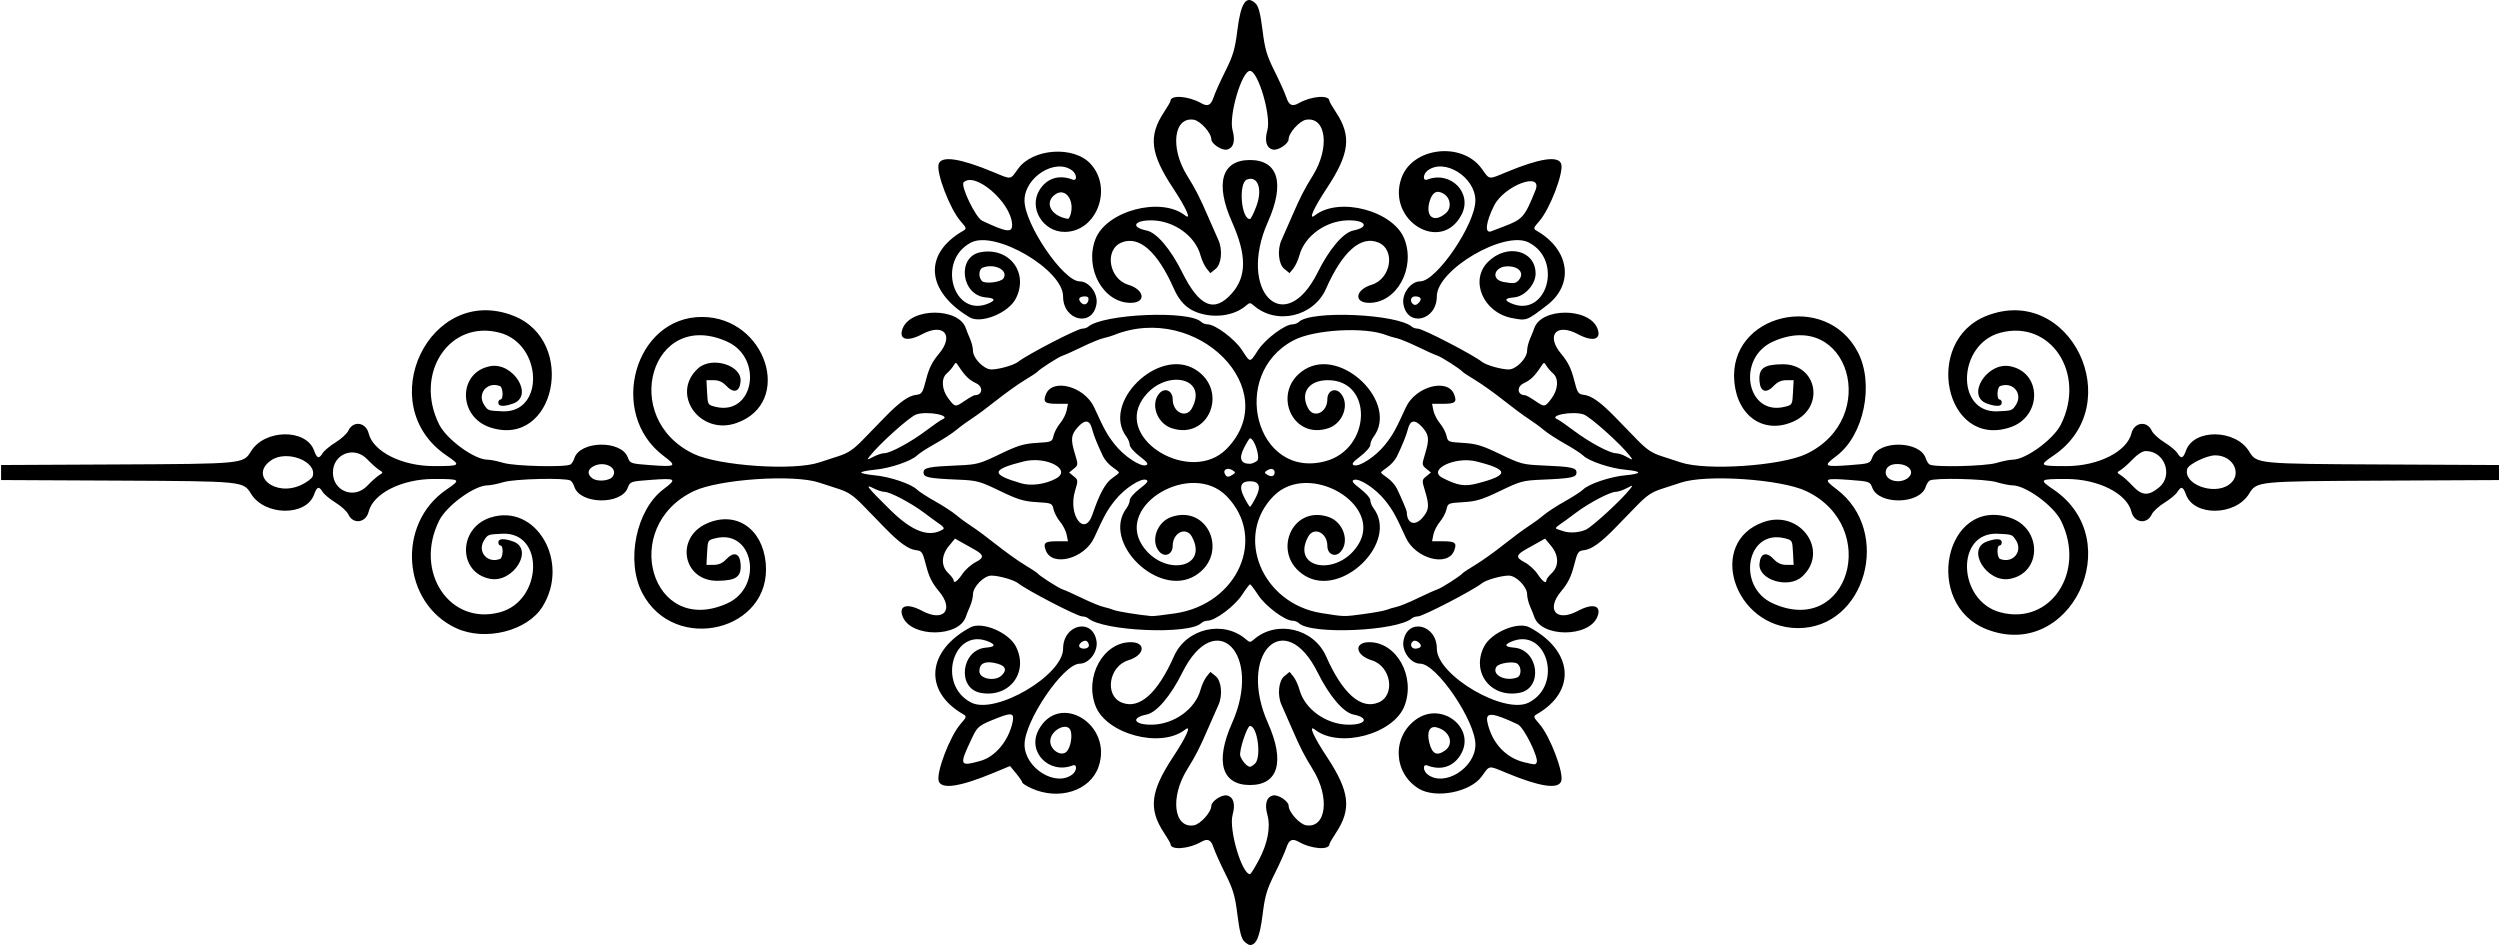 <?xml version="1.0" encoding="UTF-8"?>
<svg version="1.1" viewBox="0 0 1164 440" xmlns="http://www.w3.org/2000/svg">
<path d="m579.23 438.23c-1.252-1.252-2.158-4.857-3.076-12.25-1.102-8.872-1.959-11.791-5.596-19.069-2.362-4.726-4.838-10.239-5.502-12.25-1.233-3.735-2.736-4.424-5.815-2.664-5.834 3.335-14.236 3.941-14.236 1.026 0-0.372-1.365-2.737-3.034-5.256-7.336-11.075-6.358-19.319 4.184-35.282 6.308-9.551 8.822-15.274 5.599-12.746-11.296 8.862-36.684 2.089-41.709-11.127-5.18-13.63 3.67-29.61 16.41-29.61 7.367 0 6.561 6.103-1.113 8.426-9.036 2.735-11.202 16.314-3.135 19.655 8.177 3.387 16.721-4.156 24.404-21.545 5.749-13.012 23.097-17.013 33.649-7.761 1.573 1.379 1.927 1.379 3.5 0 10.552-9.252 27.9-5.251 33.649 7.761 7.683 17.389 16.227 24.932 24.404 21.545 8.067-3.341 5.901-16.92-3.135-19.655-7.68-2.33-8.48-8.43-1.12-8.43 12.736 0 21.588 15.976 16.404 29.608-5.025 13.217-30.413 19.99-41.709 11.127-3.223-2.529-0.709 3.195 5.599 12.746 10.543 15.963 11.52 24.206 4.184 35.282-1.669 2.519-3.034 4.884-3.034 5.256 0 2.915-8.402 2.309-14.236-1.026-3.079-1.76-4.582-1.071-5.815 2.664-0.664 2.011-3.139 7.524-5.502 12.25-3.637 7.278-4.494 10.197-5.596 19.069-1.26 10.12-2.89 14.02-5.85 14.02-0.55 0-1.798-0.799-2.775-1.774zm6.981-37.976c4.035-7.631 5.453-15.201 3.9-20.826-1.394-5.049-0.477-8.293 2.559-9.055 2.374-0.596 7.334 2.667 7.334 4.825 0 2.922 5.123 8.599 8.185 9.07 9.311 1.432 11.078-13.041 3.16-25.875-4.223-6.845-5.841-10.012-9.906-19.388-2.026-4.675-4.148-9.499-4.715-10.721-2.082-4.484-1.453-11.269 1.246-13.455l2.47-2 1.767 2.183c0.972 1.2 2.248 3.966 2.834 6.145 2.416 8.974 12.334 16.1 22.621 16.256 8.344 0.126 10.084-3.208 2.47-4.731-4.64-0.928-11.188-8.614-16.575-19.454-15.498-31.189-37.599-8.827-23.189 23.463 7.98 17.9 4.81 28.82-8.37 28.82-13.183 0-16.354-10.919-8.368-28.815 14.41-32.29-7.691-54.653-23.189-23.463-5.387 10.84-11.935 18.526-16.575 19.454-7.614 1.523-5.874 4.857 2.47 4.731 10.287-0.155 20.205-7.282 22.621-16.256 0.587-2.179 1.862-4.944 2.834-6.145l1.767-2.183 2.47 2c2.699 2.186 3.327 8.97 1.246 13.455-0.567 1.222-2.689 6.046-4.715 10.721-4.064 9.377-5.683 12.544-9.906 19.388-7.918 12.834-6.151 27.308 3.16 25.875 3.062-0.471 8.185-6.148 8.185-9.07 0-2.158 4.96-5.421 7.334-4.825 3.037 0.762 3.953 4.006 2.559 9.055-1.84 6.68 4.3 27.57 8.11 27.57 0.35 0 2.244-3.038 4.207-6.75zm-1.844-44.756c3.05-3.05 1.1-17.49-2.37-17.49-1.38 0-5.208 11.768-4.527 13.915 0.732 2.306 3.206 5.085 4.527 5.085 0.471 0 1.535-0.678 2.363-1.506zm-104.12 11.54c-2.337-1.061-4.262-2.289-4.277-2.728-0.015-0.439-1.305-2.34-2.866-4.223l-2.839-3.424-7.384 3.072c-15.76 6.557-24.347 7.902-25.776 4.039-1.397-3.776 5.161-21.024 10.158-26.718 2.822-3.215 2.906-3.527 1.212-4.5-18.593-10.68-17.032-29.545 3.347-40.452 5.417-2.899 17.813 2.316 21.177 8.91 6.138 12.032-3.058 24.085-16.458 21.571-11.149-2.091-8.989-20.142 2.518-21.047 4.099-0.322 4.673-1.235 1.646-2.614-16.659-7.59-24.918 19.813-8.497 28.194 11.29 5.77 42.78-12.7 42.78-25.1 0-11.426 13.846-14.511 15.561-3.467 0.75 4.84-3.46 10.46-7.84 10.46-7.597 0-25.802 26.789-25.678 37.785 0.122 10.828 14.426 19.731 22.208 13.823 2.256-1.712 2.381-5.064 0.157-4.211-10.915 4.189-21.138-6.281-15.943-16.328 9.477-18.326 35-2.807 28.002 17.026-3.924 11.121-18.429 15.736-31.216 9.931zm-23.75-12.77c6.887-1.905 13.081-9.335 14.935-17.916 0.925-4.28-0.284-4.69-6.575-2.228-9.087 3.556-9.696 4.02-12.193 9.277-6.223 13.106-6.049 13.6 3.832 10.867zm40.297-4.517c1.61-1.94 2.487-6.476 1.789-9.258-1.19-4.741-9.586-0.701-9.586 4.612 0 4.28 5.42 7.51 7.797 4.646zm-30.369-35.316c2.834-2.834 1.525-4.873-3.754-5.844-4.436-0.816-6.674 0.51-6.674 3.954 0 3.586 7.393 4.925 10.429 1.889zm40.57-13.86c0-0.793-0.47-1.731-1.044-2.086-1.291-0.798-4.139 1.423-3.386 2.64 0.896 1.449 4.43 1.007 4.43-0.554zm153.5 66.58c-11.946-7.379-12.431-24.384-0.922-32.356 12.093-8.377 27.91 4.6 20.406 16.742-3.402 5.505-9.068 7.298-15.391 4.872-2.224-0.853-2.098 2.498 0.157 4.211 7.782 5.908 22.086-2.995 22.208-13.823 0.12-11-18.08-37.79-25.68-37.79-4.381 0-8.593-5.617-7.841-10.457 1.71-11.04 15.56-7.96 15.56 3.47 0 12.4 31.485 30.866 42.79 25.096 16.421-8.381 8.163-35.785-8.497-28.194-3.027 1.379-2.453 2.292 1.646 2.614 11.507 0.905 13.666 18.956 2.518 21.047-13.4 2.514-22.597-9.539-16.458-21.571 3.364-6.593 15.76-11.809 21.177-8.91 20.379 10.906 21.939 29.772 3.347 40.452-1.694 0.973-1.61 1.285 1.212 4.5 4.997 5.693 11.555 22.942 10.158 26.718-1.415 3.825-9.972 2.522-25.392-3.868-8.693-3.602-7.781-3.724-11.566 1.547-5.323 7.412-21.567 10.556-29.434 5.697zm54.954-12.064c1.222-1.977-5.898-16.482-8.75-17.823-12.022-5.657-15.21-5.861-14.139-0.906 2.06 9.534 8.537 16.531 17.193 18.571 5.106 1.204 5.051 1.202 5.696 0.158zm-42.676-5.632c4.473-3.133 2.17-9.356-4.005-10.822-3.158-0.75-4.532 2.216-3.3 7.123 1.334 5.315 3.461 6.392 7.306 3.699zm33.641-34.05c1.969-0.756 2.068-4.744 0.158-6.33-1.645-1.366-8.65-0.415-9.81 1.331-2.479 3.731 4.091 7.133 9.653 4.999zm-44.988-14.28c0.753-1.218-2.095-3.438-3.386-2.64-1.771 1.095-1.152 3.527 0.897 3.527 1.067 0 2.188-0.399 2.489-0.887zm-448.92-8.59c-25.38-11.68-28.02-48.71-4.61-64.6 6.92-4.7 6.64-4.93-5.93-4.93-14.832 0-28.231 6.728-30.315 15.221-1.291 5.261-7.283 6.062-9.468 1.265-0.62-1.361-3.276-3.804-5.902-5.428s-5.34-3.876-6.032-5.005c-1.748-2.851-2.65-2.577-4.024 1.221-3.689 10.201-22.975 9.964-29.338-0.361-3.627-5.885-3.377-5.86-62.38-6.149l-54-0.26v-7l54-0.264c59.004-0.289 58.754-0.264 62.38-6.149 6.362-10.325 25.649-10.563 29.338-0.361 1.374 3.799 2.276 4.072 4.024 1.221 0.692-1.129 3.407-3.382 6.032-5.005s5.281-4.066 5.902-5.428c2.186-4.797 8.178-3.996 9.468 1.265 2.09 8.49 15.49 15.22 30.32 15.22 12.575 0 12.856-0.234 5.935-4.929-34.983-23.736-7.766-80.392 31.235-65.02 29.882 11.778 19.297 61.905-10.964 51.922-15-4.949-14.973-25.667 0.037-28.483 10.84-2.034 20.583 13.949 10.62 17.422-4.33 1.51-6.82 1.36-6.82-0.41 0-0.825 0.45-1.5 1-1.5 1.455 0 1.228-5.699-0.25-6.261-5.938-2.256-10.759 3.545-7.315 8.802 1.724 2.632 1.783 2.652 8.468 2.955 19.722 0.893 18.722-31.191-1.139-36.564-23.462-6.347-40.191 18.887-28.304 42.691 3.47 6.949 16.382 16.363 22.478 16.389 1.409 6e-3 4.771 0.681 7.471 1.5 5.168 1.568 29.083 2.123 31.206 0.724 0.613-0.404 1.412-1.688 1.776-2.853 2.564-8.224 21.815-8.594 24.879-0.478 1.087 2.879 1.295 2.952 10.333 3.63 12.283 0.921 12.78 0.575 6.262-4.346-26.09-19.7-13.42-64.85 18.14-64.63 29.787 0.202 42.594 40.004 15.893 49.389-17.12 6.017-30.931-13.672-17.865-25.467 6.336-5.719 20.318-1.498 19.77 5.969-0.371 5.047-3.17 5.914-6.759 2.093-1.64-1.75-3.44-2.54-5.76-2.54h-3.376l0.3 5.75c0.297 5.689 0.338 5.759 3.899 6.64 17.758 4.389 22.589-22.639 5.425-30.354-35.152-15.801-50.428 35.654-15.525 52.293 11.726 5.59 46.739 7.943 58.5 3.932 1.65-0.563 5.607-1.852 8.794-2.864 4.57-1.452 6.999-3.081 11.5-7.713 3.138-3.23 7.8-8.024 10.358-10.653 6.548-6.728 10.874-9.811 14.308-10.197 2.759-0.311 3.082-0.806 4.732-7.248 1.308-5.105 2.848-8.192 5.886-11.795 7.325-8.687 2.322-14.607-7.775-9.201-7.028 3.762-11.153 2.476-8.998-2.805 3.95-9.68 26.217-9.626 29.373 0.071 0.294 0.904 1.162 3.062 1.928 4.795 0.766 1.733 1.393 4.273 1.393 5.644 0 3.491 5.112 8.705 8.535 8.705 3.506 0 10.527-1.996 12.465-3.543 4.16-3.32 27.59-15.46 29.84-15.46 0.968 0 2.187-0.376 2.709-0.835 6.884-6.048 47.219-7.796 52.73-2.285 0.616 0.616 1.951 1.12 2.968 1.12 3.511 0 12.611 6.809 15.974 11.952 3.991 6.104 3.564 6.104 7.555 0 3.36-5.14 12.46-11.95 15.97-11.95 1.016 0 2.352-0.504 2.968-1.12 5.511-5.511 45.847-3.764 52.73 2.285 0.522 0.459 1.742 0.835 2.709 0.835 2.253 0 25.682 12.136 29.841 15.457 1.938 1.547 8.959 3.543 12.465 3.543 3.423 0 8.535-5.213 8.535-8.705 0-1.371 0.627-3.911 1.393-5.644 0.766-1.733 1.634-3.891 1.928-4.795 3.156-9.697 25.423-9.752 29.373-0.071 2.155 5.281-1.97 6.567-8.998 2.805-10.097-5.406-15.1 0.515-7.775 9.201 3.038 3.603 4.579 6.69 5.886 11.795 1.65 6.442 1.974 6.937 4.732 7.248 3.434 0.387 7.761 3.47 14.308 10.197 2.559 2.629 7.22 7.423 10.358 10.653 4.501 4.632 6.93 6.261 11.5 7.713 3.187 1.012 7.144 2.301 8.794 2.864 11.761 4.011 46.774 1.658 58.5-3.932 34.903-16.639 19.627-68.094-15.525-52.293-17.164 7.715-12.333 34.743 5.425 30.354 3.561-0.88 3.603-0.95 3.899-6.64l0.3-5.75h-3.376c-2.322 0-4.121 0.793-5.763 2.542-3.589 3.82-6.388 2.954-6.759-2.093-0.441-5.996 1.98-7.776 10.708-7.872 16.156-0.179 19.987 19.996 5.065 26.671-13.55 6.061-25.963-2.265-27.478-18.43-2.963-31.625 42.56-42.618 57.503-13.885 7.719 14.842 2.851 38.655-9.864 48.255-6.519 4.922-6.021 5.267 6.262 4.346 9.038-0.678 9.246-0.751 10.333-3.63 3.063-8.116 22.315-7.746 24.879 0.478 0.363 1.165 1.162 2.449 1.776 2.853 2.123 1.399 26.038 0.844 31.206-0.724 2.7-0.819 6.062-1.494 7.471-1.5 6.096-0.026 19.008-9.44 22.478-16.389 11.888-23.805-4.842-49.038-28.304-42.691-19.862 5.373-20.861 37.457-1.139 36.564 6.685-0.303 6.744-0.323 8.468-2.955 3.444-5.256-1.377-11.057-7.315-8.802-1.47 0.56-1.7 6.26-0.24 6.26 0.55 0 1 0.675 1 1.5 0 1.771-2.493 1.921-6.822 0.412-9.963-3.473-0.221-19.456 10.62-17.422 15.01 2.816 15.037 23.534 0.037 28.483-30.261 9.983-40.845-40.144-10.964-51.922 39.001-15.373 66.218 41.283 31.235 65.02-6.921 4.696-6.64 4.929 5.935 4.929 14.832 0 28.231-6.728 30.315-15.221 1.291-5.261 7.283-6.062 9.468-1.265 0.62 1.361 3.276 3.804 5.902 5.428 2.626 1.624 5.34 3.876 6.032 5.005 1.748 2.851 2.65 2.577 4.024-1.221 3.689-10.201 22.975-9.964 29.338 0.361 3.627 5.885 3.377 5.86 62.38 6.149l54 0.264v7l-54 0.264c-59.004 0.289-58.754 0.264-62.38 6.149-6.362 10.325-25.649 10.563-29.338 0.361-1.374-3.799-2.276-4.072-4.024-1.221-0.692 1.129-3.407 3.382-6.032 5.005-2.626 1.624-5.282 4.066-5.902 5.428-2.185 4.797-8.178 3.996-9.468-1.265-2.09-8.5-15.49-15.23-30.32-15.23-12.575 0-12.856 0.234-5.935 4.929 34.983 23.736 7.766 80.392-31.235 65.02-29.882-11.778-19.297-61.905 10.964-51.922 15 4.949 14.973 25.667-0.037 28.483-10.84 2.034-20.583-13.949-10.62-17.422 4.33-1.51 6.82-1.36 6.82 0.41 0 0.825-0.45 1.5-1 1.5-1.455 0-1.228 5.699 0.25 6.261 5.938 2.256 10.759-3.545 7.315-8.802-1.724-2.632-1.783-2.652-8.468-2.955-19.722-0.893-18.722 31.191 1.139 36.564 23.462 6.347 40.191-18.887 28.304-42.691-3.47-6.949-16.382-16.363-22.478-16.389-1.409-6e-3 -4.771-0.681-7.471-1.5-5.168-1.568-29.083-2.123-31.206-0.724-0.613 0.404-1.412 1.688-1.776 2.853-2.564 8.224-21.815 8.594-24.879 0.478-1.087-2.879-1.295-2.952-10.333-3.63-12.283-0.921-12.78-0.575-6.262 4.346 26.091 19.699 13.423 64.844-18.136 64.629-29.787-0.202-42.594-40.004-15.893-49.389 17.12-6.017 30.931 13.672 17.865 25.467-6.336 5.719-20.318 1.498-19.77-5.969 0.371-5.047 3.17-5.914 6.759-2.093 1.643 1.749 3.441 2.542 5.763 2.542h3.376l-0.3-5.75c-0.297-5.689-0.338-5.759-3.899-6.64-17.758-4.389-22.589 22.639-5.425 30.354 35.152 15.801 50.428-35.654 15.525-52.293-11.726-5.59-46.739-7.943-58.5-3.932-1.65 0.563-5.607 1.852-8.794 2.864-4.57 1.452-6.999 3.081-11.5 7.713-3.138 3.23-7.8 8.024-10.358 10.653-6.548 6.728-10.874 9.811-14.308 10.197-2.759 0.311-3.082 0.806-4.732 7.248-1.308 5.105-2.848 8.192-5.886 11.795-7.325 8.687-2.322 14.607 7.775 9.201 7.028-3.762 11.153-2.476 8.998 2.805-3.95 9.68-26.217 9.626-29.373-0.071-0.294-0.904-1.162-3.062-1.928-4.795-0.76-1.73-1.39-4.27-1.39-5.65 0-3.49-5.11-8.7-8.54-8.7-3.5 0-10.52 2-12.46 3.54-4.16 3.32-27.59 15.46-29.84 15.46-0.968 0-2.187 0.376-2.709 0.835-6.884 6.048-47.219 7.796-52.73 2.285-0.62-0.62-1.95-1.12-2.97-1.12-3.511 0-12.611-6.809-15.974-11.952-1.803-2.757-3.503-5.012-3.778-5.012s-1.975 2.255-3.778 5.012c-3.36 5.14-12.46 11.95-15.97 11.95-1.016 0-2.352 0.504-2.968 1.12-5.511 5.511-45.847 3.764-52.73-2.285-0.52-0.45-1.74-0.83-2.71-0.83-2.25 0-25.68-12.14-29.84-15.46-1.94-1.54-8.96-3.54-12.46-3.54-3.43 0-8.54 5.21-8.54 8.7 0 1.371-0.627 3.911-1.393 5.644-0.766 1.733-1.634 3.891-1.928 4.795-3.156 9.697-25.423 9.752-29.373 0.071-2.155-5.281 1.97-6.567 8.998-2.805 10.097 5.406 15.1-0.515 7.775-9.201-3.038-3.603-4.579-6.69-5.886-11.795-1.65-6.442-1.974-6.937-4.732-7.248-3.434-0.387-7.761-3.47-14.308-10.197-2.559-2.629-7.22-7.423-10.358-10.653-4.501-4.632-6.93-6.261-11.5-7.713-3.187-1.012-7.144-2.301-8.794-2.864-11.761-4.011-46.774-1.658-58.5 3.932-34.903 16.639-19.627 68.094 15.525 52.293 17.164-7.715 12.333-34.743-5.425-30.354-3.561 0.88-3.603 0.95-3.899 6.64l-0.3 5.75h3.376c2.322 0 4.121-0.793 5.763-2.542 3.589-3.82 6.388-2.954 6.759 2.093 0.441 5.996-1.98 7.776-10.708 7.872-16.156 0.179-19.987-19.996-5.065-26.671 13.55-6.061 25.963 2.265 27.478 18.43 2.963 31.625-42.56 42.618-57.503 13.885-7.719-14.842-2.851-38.655 9.864-48.255 6.519-4.922 6.021-5.267-6.262-4.346-9.038 0.678-9.246 0.751-10.333 3.63-3.063 8.116-22.315 7.746-24.879-0.478-0.363-1.165-1.162-2.449-1.776-2.853-2.123-1.399-26.038-0.844-31.206 0.724-2.7 0.819-6.062 1.494-7.471 1.5-6.096 0.026-19.008 9.44-22.478 16.389-11.888 23.805 4.842 49.038 28.304 42.691 19.862-5.373 20.861-37.457 1.139-36.564-6.685 0.303-6.744 0.323-8.468 2.955-3.444 5.256 1.377 11.057 7.315 8.802 1.49-0.56 1.72-6.26 0.26-6.26-0.55 0-1-0.675-1-1.5 0-1.771 2.493-1.921 6.822-0.412 9.963 3.473 0.221 19.456-10.62 17.422-15.01-2.816-15.037-23.534-0.037-28.483 21.331-7.037 37.509 20.651 24.294 41.578-7.088 11.224-26.611 16.075-39.959 9.929zm334.75-6.971c29.28-4.395 42.764-35.439 23.743-54.664-16.307-16.481-51.397 3.983-39.243 22.886 9.495 14.767 31.252 11.158 23.219-3.851-2.646-4.945-8.965-1.999-8.965 4.18 0 4.042-3.713 5.645-6.25 2.697-4.226-4.909-1.1-13.823 5.655-16.125 17.353-5.913 26.91 17.539 11.123 27.295-17.198 10.629-43.94-15.634-31.997-31.424 0.808-1.068 1.468-2.735 1.468-3.704 0-0.97 2.08-3.352 4.623-5.293 3.581-2.734 4.26-3.669 3.012-4.148-2.496-0.958-10.241 4.147-14.536 9.58-3.569 4.515-4.814 6.751-9.641 17.313-4.487 9.819-19.552 13.839-22.527 6.012-1.37-3.56-0.46-4.31 5.24-4.31h5.066l-0.62-3.1c-0.341-1.705-1.709-4.394-3.04-5.976s-2.709-4.189-3.061-5.794c-0.624-2.841-0.831-2.929-7.835-3.343-6.057-0.358-8.775-1.188-17.194-5.249-9.391-4.53-10.579-4.848-19.5-5.225-13.765-0.582-16-1.045-16-3.313s2.235-2.731 16-3.313c8.921-0.377 10.109-0.696 19.5-5.225 8.419-4.061 11.137-4.891 17.194-5.249 7.004-0.414 7.211-0.502 7.835-3.343 0.352-1.605 1.73-4.212 3.061-5.794 1.331-1.582 2.699-4.271 3.04-5.976l0.62-3.1h-5.066c-5.704 0-6.611-0.746-5.253-4.318 2.976-7.827 18.04-3.807 22.527 6.012 4.827 10.562 6.072 12.798 9.641 17.313 4.295 5.433 12.04 10.538 14.536 9.58 1.248-0.479 0.569-1.414-3.012-4.148-2.54-1.94-4.62-4.32-4.62-5.29 0-0.97-0.661-2.637-1.468-3.704-11.943-15.79 14.799-42.052 31.997-31.424 15.786 9.757 6.23 33.208-11.123 27.295-6.755-2.302-9.881-11.215-5.655-16.125 2.537-2.947 6.25-1.345 6.25 2.697 0 6.179 6.318 9.125 8.965 4.18 8.033-15.009-13.724-18.617-23.219-3.851-12.155 18.903 22.936 39.366 39.243 22.886 27.192-27.482-13.609-68.729-52.488-53.062-1.1 0.443-3.249 1.077-4.776 1.409-1.527 0.332-5.949 2.148-9.827 4.035s-7.971 3.723-9.095 4.08c-1.948 0.618-10.75 6.253-11.802 7.556-0.275 0.34-2.975 2.111-6 3.935s-8.868 5.996-12.985 9.272c-4.117 3.276-9.292 7.115-11.5 8.531s-5.452 3.791-7.207 5.277-6.231 4.402-9.945 6.479c-3.714 2.077-7.513 4.537-8.443 5.466-2.592 2.592-12.573 5.963-19.604 6.619-3.48 0.32-6.32 0.91-6.32 1.3 0 0.391 2.842 0.976 6.316 1.301 7.03 0.656 17.011 4.026 19.604 6.619 0.929 0.929 4.729 3.389 8.443 5.466 3.714 2.077 8.19 4.992 9.945 6.479s4.999 3.861 7.207 5.277c2.208 1.416 7.383 5.256 11.5 8.531s9.96 7.449 12.985 9.272 5.725 3.595 6 3.935c1.052 1.303 9.854 6.938 11.802 7.556 1.124 0.357 5.216 2.193 9.095 4.08s8.3 3.703 9.827 4.035c1.527 0.332 3.676 0.978 4.776 1.435 1.663 0.692 11.379 2.273 17.587 2.862 0.873 0.083 5.894-0.496 11.159-1.286zm87.702 0.321c4.704-0.614 9.452-1.479 10.552-1.922 1.1-0.443 3.249-1.077 4.776-1.409 1.527-0.332 5.949-2.148 9.827-4.035s7.971-3.723 9.095-4.08c1.948-0.618 10.75-6.253 11.802-7.556 0.275-0.34 2.975-2.111 6-3.935s8.868-5.996 12.985-9.272c4.117-3.276 9.292-7.115 11.5-8.531s5.452-3.791 7.207-5.277 6.231-4.402 9.945-6.479c3.714-2.077 7.513-4.537 8.443-5.466 2.592-2.592 12.573-5.963 19.604-6.619 8.07-0.754 8.07-1.848 0-2.601-7.03-0.656-17.011-4.026-19.604-6.619-0.929-0.929-4.729-3.389-8.443-5.466-3.714-2.077-8.19-4.992-9.945-6.479s-4.999-3.861-7.207-5.277c-2.208-1.416-7.383-5.256-11.5-8.531s-9.96-7.449-12.985-9.272-5.725-3.595-6-3.935c-1.052-1.303-9.854-6.938-11.802-7.556-1.124-0.357-5.216-2.193-9.095-4.08s-8.3-3.703-9.827-4.035c-1.527-0.332-3.676-0.966-4.776-1.409-9.843-3.966-33.556-2.662-43.159 2.374-30.456 15.972-17.612 64.974 14.762 56.318 21.38-5.7 22.35-37.72 1.15-37.72-8.908 0-13.058 5.884-9.214 13.066 2.646 4.945 8.965 1.999 8.965-4.18 0-4.042 3.713-5.645 6.25-2.697 4.226 4.909 1.1 13.823-5.655 16.125-17.353 5.913-26.91-17.539-11.123-27.295 17.198-10.629 43.94 15.634 31.997 31.424-0.808 1.068-1.468 2.735-1.468 3.704 0 0.97-2.08 3.352-4.623 5.293-3.581 2.734-4.26 3.669-3.012 4.148 2.496 0.958 10.241-4.147 14.536-9.58 3.569-4.515 4.814-6.751 9.641-17.313 4.487-9.819 19.552-13.839 22.527-6.012 1.358 3.572 0.451 4.318-5.253 4.318h-5.066l0.62 3.1c0.341 1.705 1.709 4.394 3.04 5.976s2.709 4.189 3.061 5.794c0.624 2.841 0.831 2.929 7.835 3.343 6.057 0.358 8.775 1.188 17.194 5.249 9.391 4.53 10.579 4.848 19.5 5.225 13.765 0.582 16 1.045 16 3.313s-2.235 2.731-16 3.313c-8.921 0.377-10.109 0.696-19.5 5.225-8.419 4.061-11.137 4.891-17.194 5.249-7.004 0.414-7.211 0.502-7.835 3.343-0.352 1.605-1.73 4.212-3.061 5.794-1.331 1.582-2.699 4.271-3.04 5.976l-0.62 3.1h5.066c5.704 0 6.611 0.746 5.253 4.318-2.976 7.827-18.04 3.807-22.527-6.012-4.827-10.562-6.072-12.798-9.641-17.313-4.295-5.433-12.04-10.538-14.536-9.58-1.248 0.479-0.569 1.414 3.012 4.148 2.543 1.942 4.623 4.323 4.623 5.293 0 0.97 0.661 2.637 1.468 3.704 11.943 15.79-14.799 42.052-31.997 31.424-15.786-9.757-6.23-33.208 11.123-27.295 6.755 2.302 9.881 11.215 5.655 16.125-2.537 2.947-6.25 1.345-6.25-2.697 0-6.179-6.318-9.125-8.965-4.18-8.033 15.009 13.724 18.617 23.219 3.851 12.155-18.903-22.936-39.366-39.243-22.886-18.492 18.69-5.552 50.202 22.409 54.569 10.859 1.696 9.878 1.675 19.528 0.415zm-186.76-18.79c1.27-1.877 4.011-4.29 6.089-5.363 4.069-2.1 3.901-3.39-0.781-5.981-1.235-0.684-3.733-2.084-5.551-3.111l-3.305-1.868-2.794 3.368c-3.66 4.413-3.791 9.441-0.33 12.723 1.365 1.295 2.483 2.795 2.483 3.333 0 1.743 1.825 0.392 4.19-3.101zm271.81 3.01c0-0.492 1.117-1.955 2.483-3.25 3.46-3.282 3.33-8.311-0.33-12.723l-2.794-3.368-3.305 1.868c-1.818 1.028-4.316 2.428-5.551 3.111-4.681 2.591-4.85 3.882-0.781 5.969 2.078 1.066 4.867 3.592 6.196 5.613 2.303 3.501 4.082 4.713 4.082 2.78zm-280.9-23.66c0.624-0.386 0.108-1.277-1.274-2.199-1.278-0.852-4.638-3.298-7.466-5.434-6.09-4.6-15.96-9.81-18.59-9.81-1.027 0-3.307-0.745-5.067-1.655-4.287-2.216-3.019-0.576 7.777 10.057 10.312 10.157 18.152 13.035 24.62 9.038zm299.18 0.214c2.862-1.197 16.875-14.073 20.741-19.058 1.437-1.853 1.391-1.86-1.723-0.25-1.76 0.91-4.04 1.655-5.067 1.655-2.63 0-12.5 5.207-18.59 9.807-2.828 2.136-6.232 4.613-7.565 5.504-1.773 1.185-2.041 1.742-1 2.075 0.782 0.251 2.098 0.681 2.923 0.956 2.824 0.942 7.064 0.658 10.282-0.688zm-229.63-7.15c3.29-9.738 6.083-14.806 9.374-17.011 1.633-1.094 2.968-2.214 2.968-2.489s-1.336-1.395-2.968-2.489-3.623-3.344-4.423-5c-2.598-5.377-4.434-9.952-5.155-12.842-1.052-4.218-3.317-4.5-6.605-0.82-3.239 3.624-3.443 5.614-1.299 12.651 1.472 4.832 1.451 5.059-0.622 6.75l-2.145 1.75 2.145 1.75c2.073 1.691 2.094 1.918 0.622 6.75-3.43 11.257 4.421 21.91 8.107 11zm153.76 1.423c2.985-3.547 3.15-5.511 1.044-12.423-1.472-4.832-1.451-5.059 0.622-6.75l2.145-1.75-2.145-1.75c-2.073-1.691-2.094-1.918-0.622-6.75 2.144-7.037 1.94-9.027-1.299-12.651-3.287-3.679-5.553-3.398-6.605 0.82-0.721 2.89-2.557 7.465-5.155 12.842-0.8 1.656-2.791 3.906-4.423 5s-2.968 2.214-2.968 2.489 1.336 1.395 2.968 2.489 3.623 3.344 4.423 5c2.138 4.425 4.603 10.234 4.603 10.847 0 5.512 3.826 6.848 7.411 2.587zm-77.604-9.549c2.442-4.838 1.493-7.311-2.807-7.311-4.3 0-5.249 2.472-2.807 7.311 1.269 2.514 2.532 4.571 2.807 4.571s1.538-2.057 2.807-4.571zm-413.91-5.12c1.978-2.062 4.496-4.312 5.596-5 2-1.25 2-1.25 0-2.5-1.1-0.688-3.618-2.938-5.596-5-6.04-6.3-15.9-2.42-15.9 6.25 0 8.674 9.862 12.55 15.904 6.25zm834.37 0.677c6.7-5.58 2.6-16.93-6.18-16.93-1.497 0-3.803 1.436-6.022 3.75-1.978 2.062-4.496 4.312-5.596 5-2 1.25-2 1.25 0 2.5 1.1 0.688 3.575 2.929 5.5 4.981 4.341 4.628 7.299 4.795 12.272 0.696zm-865.01-1.159c2.617-1.237 5.01-3.041 5.317-4.009 2.195-6.917-11.998-12.452-19.258-7.51-10.448 7.112 1.818 17.247 13.94 11.518zm897.41-0.02c6.633-4.515 2.45-13.733-6.243-13.759-3.893-0.011-12.31 4.03-13.014 6.249-2.212 6.969 11.943 12.489 19.258 7.51zm-546.14-2.88c7.902-4.192-4.331-10.712-15.039-8.014-15.101 3.804-15.318 6.007-1 10.169 4.599 1.337 11.104 0.463 16.039-2.155zm196.44 2.17c14.802-3.841 14.678-6.365-0.5-10.188-10.031-2.527-23.198 3.894-15.75 7.68 7.059 3.589 10.211 4.075 16.25 2.508zm-402.61-3.29c2.521-4.025-3.987-7.376-9.056-4.663-2.776 1.485-3.007 3.674-0.588 5.548 2.37 1.837 8.278 1.294 9.644-0.885zm602.86 0.86c3.551-2.695 0.761-6.518-4.8-6.576-3.351-0.035-5.45 1.494-5.45 3.968 0 3.797 6.504 5.452 10.25 2.608zm-314.25-1.63c1.333-0.875 1.333-1.094 0-1.969-2.524-1.657-4.913-0.302-3.5 1.985 0.77 1.246 1.585 1.242 3.5-0.015zm19.5-0.98c0-1.754-1.628-2.212-3.5-0.984-1.333 0.874-1.333 1.093 0 1.968 1.872 1.228 3.5 0.77 3.5-0.984zm-8.193-5.434c1.695-1.285-1.208-10.511-3.307-10.511-0.275 0-1.538 2.057-2.807 4.571-2.442 4.838-1.493 7.311 2.807 7.311 0.825 0 2.313-0.616 3.307-1.37zm-173.54-3.57c2.794 0 12.342-5.16 19.446-10.509 3.458-2.604 6.847-4.951 7.531-5.217 4.661-1.81-6.895-4.039-12.077-2.329-3.064 1.011-17.322 13.8-21.696 19.46-1.432 1.853-1.385 1.86 1.729 0.25 1.76-0.92 4.04-1.66 5.07-1.66zm347.13 1.25c-4.205-5.475-18.54-18.306-21.568-19.305-5.181-1.71-16.737 0.519-12.077 2.329 0.684 0.266 4.073 2.614 7.531 5.217 7.233 5.446 16.636 10.493 19.646 10.544 1.137 0.019 3.192 0.679 4.567 1.465 3.273 1.871 3.506 1.84 1.901-0.25zm-309.5-25.75c2.026-1.375 4.044-2.5 4.485-2.5 3.62 0 4.088-3.917 0.662-5.543-3.346-1.588-5.177-3.381-8.27-8.099-1.185-1.807-1.249-1.808-2.356-8e-3 -0.626 1.018-1.99 2.58-3.032 3.472-2.76 2.363-2.436 7.6 0.725 11.744 3.128 4.101 3.12 4.1 7.786 0.933zm272.98-0.933c3.161-4.144 3.484-9.381 0.725-11.744-1.042-0.892-2.406-2.454-3.032-3.472-1.107-1.8-1.171-1.8-2.356 8e-3 -3.092 4.718-4.923 6.511-8.27 8.099-3.425 1.625-2.958 5.543 0.662 5.543 0.44 0 2.458 1.125 4.485 2.5 4.666 3.167 4.658 3.168 7.786-0.933zm-270.93-37.84c-20.338-12.198-21.62-29.563-2.975-40.273 1.694-0.973 1.61-1.285-1.212-4.5-4.997-5.693-11.555-22.942-10.158-26.718 1.415-3.825 9.972-2.522 25.392 3.868 8.693 3.602 7.781 3.724 11.566-1.547 6.788-9.452 25.789-10.792 33.65-2.374 10.614 11.367 3.016 31.677-11.889 31.783-10.186 0.072-16.977-11.134-11.811-19.492 3.402-5.505 9.068-7.298 15.391-4.872 2.224 0.853 2.098-2.498-0.157-4.211-7.782-5.908-22.086 2.995-22.208 13.823-0.12 10.994 18.08 37.784 25.68 37.784 4.381 0 8.593 5.617 7.841 10.457-1.71 11.04-15.56 7.96-15.56-3.47 0-12.4-31.485-30.866-42.79-25.096-16.421 8.381-8.163 35.785 8.497 28.194 3.027-1.379 2.453-2.292-1.646-2.614-11.507-0.905-13.666-18.956-2.518-21.047 13.4-2.514 22.597 9.539 16.458 21.571-3.437 6.738-16.23 11.921-21.548 8.731zm55.37-8.06c0.21-1.09-0.34-1.67-1.58-1.67-2.626 0-3.44 1.054-2.081 2.691 1.414 1.704 3.234 1.195 3.665-1.024zm-39.589-10.04c2.453-3.765-4.075-7.161-9.653-5.021-1.887 0.724-2.089 4.486-0.336 6.239 1.459 1.459 8.829 0.56 9.988-1.219zm4.004-25.542c-0.838-10.253-17.384-24.34-22.537-19.188-1.563 1.563 5.596 16.438 8.594 17.855 11.848 5.601 14.311 5.836 13.942 1.332zm27.368-4.653c1.632-6.501-2.592-11.982-7.005-9.091-5.621 3.683-2.41 10.266 5.63 11.542 0.402 0.064 1.021-1.039 1.375-2.451zm205.32 48.633c-13.34-2.61-19.69-17.53-11.12-26.1 8.8-8.8 22.2-5.51 22.2 5.44 0 5.032-5.13 10.671-10.061 11.059-4.099 0.322-4.673 1.235-1.646 2.614 16.659 7.59 24.918-19.813 8.497-28.194-11.3-5.77-42.79 12.7-42.79 25.1 0 11.426-13.846 14.511-15.561 3.467-0.75-4.84 3.46-10.46 7.84-10.46 7.597 0 25.802-26.789 25.678-37.785-0.12-10.828-14.43-19.731-22.21-13.823-2.256 1.712-2.381 5.064-0.157 4.211 10.915-4.189 21.138 6.281 15.943 16.328-9.477 18.326-35 2.807-28.002-17.026 5.086-14.416 28.236-17.107 37.4-4.347 3.785 5.271 2.874 5.149 11.566 1.547 15.42-6.389 23.977-7.692 25.392-3.868 1.397 3.776-5.161 21.024-10.158 26.718-2.822 3.215-2.906 3.527-1.212 4.5 15.341 8.812 17.558 24.881 4.784 34.668-9.551 7.318-9.489 7.295-16.389 5.946zm-43.048-7.412c1.32-1.59 0.5-2.66-2.04-2.66-1.792 0-2.494 2.006-1.167 3.333 1.01 1.01 1.972 0.807 3.202-0.675zm45.93-9.86c3.298-3.298 0.821-6.8-4.81-6.8-6.308 0-7.992 6.147-1.99 7.263 4.473 0.831 5.581 0.756 6.8-0.463zm-6.8-25.28c9.037-3.42 9.863-4.355 14.926-16.919 3.631-9.01-14.566-2.252-19.268 7.155-3.884 7.772-4.478 13.19-1.307 11.925 0.632-0.252 3.174-1.225 5.649-2.161zm-26.75-6.306c2.672-2.322 2.238-6.845-0.851-8.869-3.228-2.115-5.505-0.956-6.767 3.445-2.071 7.221 2.117 10.203 7.618 5.424zm-115.67 46.306c-5.036-1.794-8.386-5.193-11.047-11.208-7.627-17.237-16.192-24.765-24.339-21.391-8.067 3.341-5.901 16.92 3.135 19.655 7.674 2.323 8.48 8.426 1.113 8.426-12.736 0-21.588-15.976-16.404-29.608 5.025-13.217 30.413-19.99 41.709-11.127 3.223 2.529 0.709-3.195-5.599-12.746-10.54-15.965-11.52-24.209-4.18-35.284 1.66-2.519 3.03-4.884 3.03-5.256 0-2.915 8.402-2.309 14.236 1.026 3.079 1.76 4.582 1.071 5.815-2.664 0.664-2.011 3.139-7.524 5.502-12.25 3.637-7.278 4.494-10.197 5.596-19.069 1.61-12.961 4.215-16.66 8.625-12.25 1.252 1.252 2.158 4.857 3.076 12.25 1.102 8.872 1.959 11.791 5.596 19.069 2.362 4.726 4.838 10.239 5.502 12.25 1.233 3.735 2.736 4.424 5.815 2.664 5.84-3.335 14.24-3.94 14.24-1.026 0 0.372 1.365 2.737 3.034 5.256 7.336 11.075 6.358 19.319-4.184 35.282-6.308 9.551-8.822 15.274-5.599 12.746 11.296-8.862 36.684-2.089 41.709 11.127 5.18 13.63-3.67 29.61-16.41 29.61-7.367 0-6.561-6.103 1.113-8.426 9.036-2.735 11.202-16.314 3.135-19.655-8.177-3.387-16.721 4.156-24.404 21.545-5.749 13.012-23.097 17.013-33.649 7.761-1.573-1.379-1.927-1.379-3.5 0-5.445 4.774-14.725 6.122-22.667 3.292zm16.037-8.985c6.886-7.826 6.89-17.805 0.012-33.217-7.98-17.901-4.81-28.82 8.37-28.82 13.183 0 16.354 10.919 8.368 28.815-14.41 32.29 7.691 54.653 23.189 23.463 5.387-10.84 11.935-18.526 16.575-19.454 7.614-1.523 5.874-4.857-2.47-4.731-10.287 0.155-20.205 7.282-22.621 16.256-0.587 2.179-1.862 4.944-2.834 6.145l-1.767 2.183-2.47-2c-2.699-2.186-3.327-8.97-1.246-13.455 0.567-1.222 2.689-6.046 4.715-10.721 4.064-9.377 5.683-12.544 9.906-19.388 7.918-12.834 6.151-27.308-3.16-25.875-3.06 0.476-8.18 6.153-8.18 9.075 0 2.158-4.96 5.421-7.334 4.825-3.037-0.762-3.953-4.006-2.559-9.055 1.84-6.688-4.3-27.576-8.11-27.576-3.813 0-9.953 20.888-8.107 27.576 1.394 5.049 0.477 8.293-2.559 9.055-2.37 0.596-7.33-2.668-7.33-4.825 0-2.922-5.123-8.599-8.185-9.07-9.311-1.432-11.078 13.041-3.16 25.875 4.223 6.845 5.841 10.012 9.906 19.388 2.026 4.675 4.148 9.499 4.715 10.721 2.082 4.484 1.453 11.269-1.246 13.455l-2.47 2-1.767-2.183c-0.972-1.2-2.248-3.966-2.834-6.145-2.416-8.974-12.334-16.1-22.621-16.256-8.344-0.126-10.084 3.208-2.47 4.731 4.65 0.93 11.188 8.613 16.603 19.511 7.981 16.062 14.971 18.99 23.148 9.697zm11.38-40.539c2.97-7.956 0.7-14.358-4.41-12.398-4.02 1.543-2.73 18.397 1.41 18.397 0.416 0 1.766-2.7 3-5.999z"/>
</svg>
